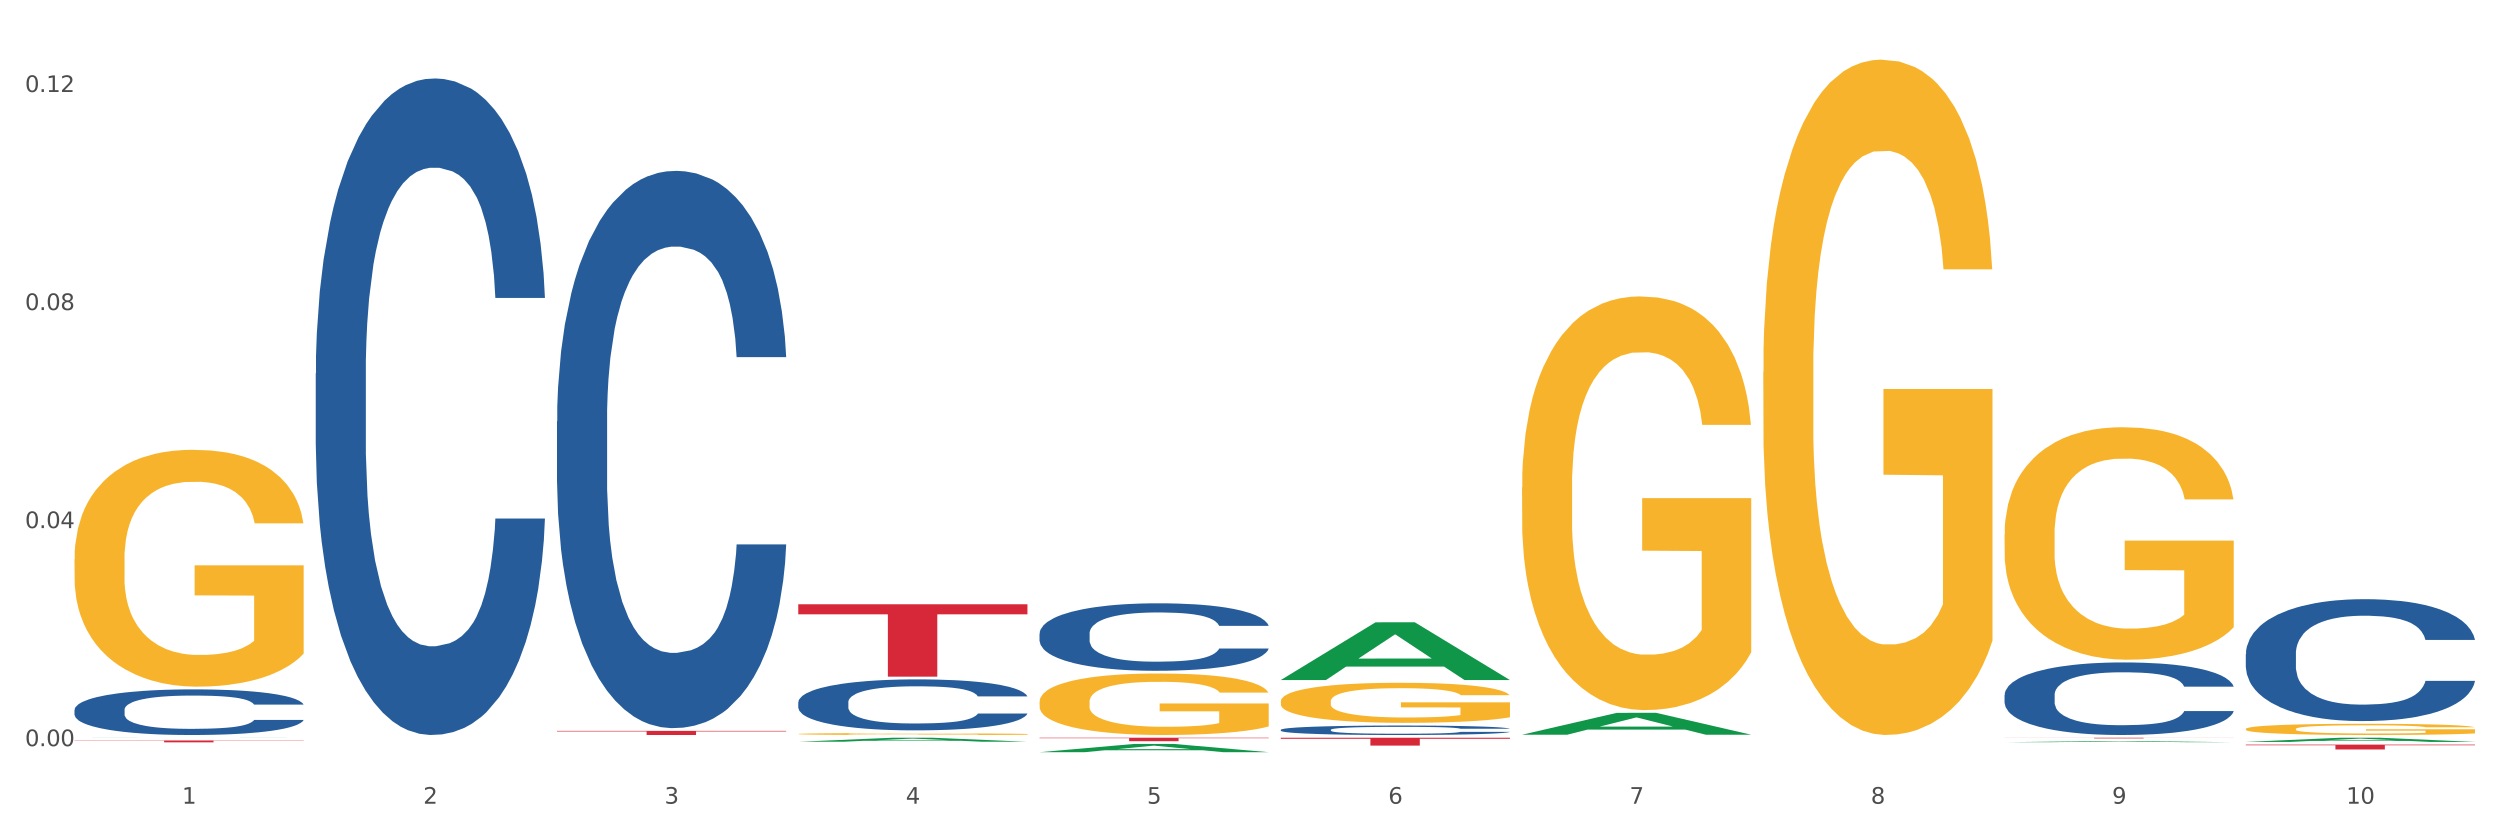 <?xml version="1.0" encoding="utf-8" standalone="no"?>
<!DOCTYPE svg PUBLIC "-//W3C//DTD SVG 1.1//EN"
  "http://www.w3.org/Graphics/SVG/1.1/DTD/svg11.dtd">
<svg xmlns:xlink="http://www.w3.org/1999/xlink" width="1080pt" height="360pt" viewBox="0 0 1080 360" xmlns="http://www.w3.org/2000/svg" version="1.1">
 <rect x="0" y="0" width="1080" height="360" fill="#333333" stroke="none"/>
 <defs>
  <style type="text/css">*{stroke-linejoin: round; stroke-linecap: butt}</style>
 </defs>
 <g id="figure_1">
  <g id="patch_1">
   <path d="M 0 360 
L 1080 360 
L 1080 0 
L 0 0 
z
" style="fill: #ffffff; stroke: #ffffff; stroke-linejoin: miter"/>
  </g>
  <g id="axes_1">
   <g id="matplotlib.axis_1">
    <g id="xtick_1">
     <g id="text_1">
      <!-- 1 -->
      <g style="fill: #4d4d4d" transform="translate(78.627 347.204) scale(0.096 -0.096)">
       <defs>
        <path id="DejaVuSans-31" d="M 794 531 
L 1825 531 
L 1825 4091 
L 703 3866 
L 703 4441 
L 1819 4666 
L 2450 4666 
L 2450 531 
L 3481 531 
L 3481 0 
L 794 0 
L 794 531 
z
" transform="scale(0.016)"/>
       </defs>
       <use xlink:href="#DejaVuSans-31"/>
      </g>
     </g>
    </g>
    <g id="xtick_2">
     <g id="text_2">
      <!-- 2 -->
      <g style="fill: #4d4d4d" transform="translate(182.851 347.204) scale(0.096 -0.096)">
       <defs>
        <path id="DejaVuSans-32" d="M 1228 531 
L 3431 531 
L 3431 0 
L 469 0 
L 469 531 
Q 828 903 1448 1529 
Q 2069 2156 2228 2338 
Q 2531 2678 2651 2914 
Q 2772 3150 2772 3378 
Q 2772 3750 2511 3984 
Q 2250 4219 1831 4219 
Q 1534 4219 1204 4116 
Q 875 4013 500 3803 
L 500 4441 
Q 881 4594 1212 4672 
Q 1544 4750 1819 4750 
Q 2544 4750 2975 4387 
Q 3406 4025 3406 3419 
Q 3406 3131 3298 2873 
Q 3191 2616 2906 2266 
Q 2828 2175 2409 1742 
Q 1991 1309 1228 531 
z
" transform="scale(0.016)"/>
       </defs>
       <use xlink:href="#DejaVuSans-32"/>
      </g>
     </g>
    </g>
    <g id="xtick_3">
     <g id="text_3">
      <!-- 3 -->
      <g style="fill: #4d4d4d" transform="translate(287.074 347.204) scale(0.096 -0.096)">
       <defs>
        <path id="DejaVuSans-33" d="M 2597 2516 
Q 3050 2419 3304 2112 
Q 3559 1806 3559 1356 
Q 3559 666 3084 287 
Q 2609 -91 1734 -91 
Q 1441 -91 1130 -33 
Q 819 25 488 141 
L 488 750 
Q 750 597 1062 519 
Q 1375 441 1716 441 
Q 2309 441 2620 675 
Q 2931 909 2931 1356 
Q 2931 1769 2642 2001 
Q 2353 2234 1838 2234 
L 1294 2234 
L 1294 2753 
L 1863 2753 
Q 2328 2753 2575 2939 
Q 2822 3125 2822 3475 
Q 2822 3834 2567 4026 
Q 2313 4219 1838 4219 
Q 1578 4219 1281 4162 
Q 984 4106 628 3988 
L 628 4550 
Q 988 4650 1302 4700 
Q 1616 4750 1894 4750 
Q 2613 4750 3031 4423 
Q 3450 4097 3450 3541 
Q 3450 3153 3228 2886 
Q 3006 2619 2597 2516 
z
" transform="scale(0.016)"/>
       </defs>
       <use xlink:href="#DejaVuSans-33"/>
      </g>
     </g>
    </g>
    <g id="xtick_4">
     <g id="text_4">
      <!-- 4 -->
      <g style="fill: #4d4d4d" transform="translate(391.298 347.204) scale(0.096 -0.096)">
       <defs>
        <path id="DejaVuSans-34" d="M 2419 4116 
L 825 1625 
L 2419 1625 
L 2419 4116 
z
M 2253 4666 
L 3047 4666 
L 3047 1625 
L 3713 1625 
L 3713 1100 
L 3047 1100 
L 3047 0 
L 2419 0 
L 2419 1100 
L 313 1100 
L 313 1709 
L 2253 4666 
z
" transform="scale(0.016)"/>
       </defs>
       <use xlink:href="#DejaVuSans-34"/>
      </g>
     </g>
    </g>
    <g id="xtick_5">
     <g id="text_5">
      <!-- 5 -->
      <g style="fill: #4d4d4d" transform="translate(495.522 347.204) scale(0.096 -0.096)">
       <defs>
        <path id="DejaVuSans-35" d="M 691 4666 
L 3169 4666 
L 3169 4134 
L 1269 4134 
L 1269 2991 
Q 1406 3038 1543 3061 
Q 1681 3084 1819 3084 
Q 2600 3084 3056 2656 
Q 3513 2228 3513 1497 
Q 3513 744 3044 326 
Q 2575 -91 1722 -91 
Q 1428 -91 1123 -41 
Q 819 9 494 109 
L 494 744 
Q 775 591 1075 516 
Q 1375 441 1709 441 
Q 2250 441 2565 725 
Q 2881 1009 2881 1497 
Q 2881 1984 2565 2268 
Q 2250 2553 1709 2553 
Q 1456 2553 1204 2497 
Q 953 2441 691 2322 
L 691 4666 
z
" transform="scale(0.016)"/>
       </defs>
       <use xlink:href="#DejaVuSans-35"/>
      </g>
     </g>
    </g>
    <g id="xtick_6">
     <g id="text_6">
      <!-- 6 -->
      <g style="fill: #4d4d4d" transform="translate(599.745 347.204) scale(0.096 -0.096)">
       <defs>
        <path id="DejaVuSans-36" d="M 2113 2584 
Q 1688 2584 1439 2293 
Q 1191 2003 1191 1497 
Q 1191 994 1439 701 
Q 1688 409 2113 409 
Q 2538 409 2786 701 
Q 3034 994 3034 1497 
Q 3034 2003 2786 2293 
Q 2538 2584 2113 2584 
z
M 3366 4563 
L 3366 3988 
Q 3128 4100 2886 4159 
Q 2644 4219 2406 4219 
Q 1781 4219 1451 3797 
Q 1122 3375 1075 2522 
Q 1259 2794 1537 2939 
Q 1816 3084 2150 3084 
Q 2853 3084 3261 2657 
Q 3669 2231 3669 1497 
Q 3669 778 3244 343 
Q 2819 -91 2113 -91 
Q 1303 -91 875 529 
Q 447 1150 447 2328 
Q 447 3434 972 4092 
Q 1497 4750 2381 4750 
Q 2619 4750 2861 4703 
Q 3103 4656 3366 4563 
z
" transform="scale(0.016)"/>
       </defs>
       <use xlink:href="#DejaVuSans-36"/>
      </g>
     </g>
    </g>
    <g id="xtick_7">
     <g id="text_7">
      <!-- 7 -->
      <g style="fill: #4d4d4d" transform="translate(703.969 347.204) scale(0.096 -0.096)">
       <defs>
        <path id="DejaVuSans-37" d="M 525 4666 
L 3525 4666 
L 3525 4397 
L 1831 0 
L 1172 0 
L 2766 4134 
L 525 4134 
L 525 4666 
z
" transform="scale(0.016)"/>
       </defs>
       <use xlink:href="#DejaVuSans-37"/>
      </g>
     </g>
    </g>
    <g id="xtick_8">
     <g id="text_8">
      <!-- 8 -->
      <g style="fill: #4d4d4d" transform="translate(808.193 347.204) scale(0.096 -0.096)">
       <defs>
        <path id="DejaVuSans-38" d="M 2034 2216 
Q 1584 2216 1326 1975 
Q 1069 1734 1069 1313 
Q 1069 891 1326 650 
Q 1584 409 2034 409 
Q 2484 409 2743 651 
Q 3003 894 3003 1313 
Q 3003 1734 2745 1975 
Q 2488 2216 2034 2216 
z
M 1403 2484 
Q 997 2584 770 2862 
Q 544 3141 544 3541 
Q 544 4100 942 4425 
Q 1341 4750 2034 4750 
Q 2731 4750 3128 4425 
Q 3525 4100 3525 3541 
Q 3525 3141 3298 2862 
Q 3072 2584 2669 2484 
Q 3125 2378 3379 2068 
Q 3634 1759 3634 1313 
Q 3634 634 3220 271 
Q 2806 -91 2034 -91 
Q 1263 -91 848 271 
Q 434 634 434 1313 
Q 434 1759 690 2068 
Q 947 2378 1403 2484 
z
M 1172 3481 
Q 1172 3119 1398 2916 
Q 1625 2713 2034 2713 
Q 2441 2713 2670 2916 
Q 2900 3119 2900 3481 
Q 2900 3844 2670 4047 
Q 2441 4250 2034 4250 
Q 1625 4250 1398 4047 
Q 1172 3844 1172 3481 
z
" transform="scale(0.016)"/>
       </defs>
       <use xlink:href="#DejaVuSans-38"/>
      </g>
     </g>
    </g>
    <g id="xtick_9">
     <g id="text_9">
      <!-- 9 -->
      <g style="fill: #4d4d4d" transform="translate(912.416 347.204) scale(0.096 -0.096)">
       <defs>
        <path id="DejaVuSans-39" d="M 703 97 
L 703 672 
Q 941 559 1184 500 
Q 1428 441 1663 441 
Q 2288 441 2617 861 
Q 2947 1281 2994 2138 
Q 2813 1869 2534 1725 
Q 2256 1581 1919 1581 
Q 1219 1581 811 2004 
Q 403 2428 403 3163 
Q 403 3881 828 4315 
Q 1253 4750 1959 4750 
Q 2769 4750 3195 4129 
Q 3622 3509 3622 2328 
Q 3622 1225 3098 567 
Q 2575 -91 1691 -91 
Q 1453 -91 1209 -44 
Q 966 3 703 97 
z
M 1959 2075 
Q 2384 2075 2632 2365 
Q 2881 2656 2881 3163 
Q 2881 3666 2632 3958 
Q 2384 4250 1959 4250 
Q 1534 4250 1286 3958 
Q 1038 3666 1038 3163 
Q 1038 2656 1286 2365 
Q 1534 2075 1959 2075 
z
" transform="scale(0.016)"/>
       </defs>
       <use xlink:href="#DejaVuSans-39"/>
      </g>
     </g>
    </g>
    <g id="xtick_10">
     <g id="text_10">
      <!-- 10 -->
      <g style="fill: #4d4d4d" transform="translate(1013.586 347.204) scale(0.096 -0.096)">
       <defs>
        <path id="DejaVuSans-30" d="M 2034 4250 
Q 1547 4250 1301 3770 
Q 1056 3291 1056 2328 
Q 1056 1369 1301 889 
Q 1547 409 2034 409 
Q 2525 409 2770 889 
Q 3016 1369 3016 2328 
Q 3016 3291 2770 3770 
Q 2525 4250 2034 4250 
z
M 2034 4750 
Q 2819 4750 3233 4129 
Q 3647 3509 3647 2328 
Q 3647 1150 3233 529 
Q 2819 -91 2034 -91 
Q 1250 -91 836 529 
Q 422 1150 422 2328 
Q 422 3509 836 4129 
Q 1250 4750 2034 4750 
z
" transform="scale(0.016)"/>
       </defs>
       <use xlink:href="#DejaVuSans-31"/>
       <use xlink:href="#DejaVuSans-30" transform="translate(63.623 0)"/>
      </g>
     </g>
    </g>
    <g id="xtick_11"/>
    <g id="xtick_12"/>
    <g id="xtick_13"/>
    <g id="xtick_14"/>
    <g id="xtick_15"/>
    <g id="xtick_16"/>
    <g id="xtick_17"/>
    <g id="xtick_18"/>
    <g id="xtick_19"/>
   </g>
   <g id="matplotlib.axis_2">
    <g id="ytick_1">
     <g id="text_11">
      <!-- 0.00 -->
      <g style="fill: #4d4d4d" transform="translate(10.8 322.341) scale(0.096 -0.096)">
       <defs>
        <path id="DejaVuSans-2e" d="M 684 794 
L 1344 794 
L 1344 0 
L 684 0 
L 684 794 
z
" transform="scale(0.016)"/>
       </defs>
       <use xlink:href="#DejaVuSans-30"/>
       <use xlink:href="#DejaVuSans-2e" transform="translate(63.623 0)"/>
       <use xlink:href="#DejaVuSans-30" transform="translate(95.41 0)"/>
       <use xlink:href="#DejaVuSans-30" transform="translate(159.033 0)"/>
      </g>
     </g>
    </g>
    <g id="ytick_2">
     <g id="text_12">
      <!-- 0.04 -->
      <g style="fill: #4d4d4d" transform="translate(10.8 228.143) scale(0.096 -0.096)">
       <use xlink:href="#DejaVuSans-30"/>
       <use xlink:href="#DejaVuSans-2e" transform="translate(63.623 0)"/>
       <use xlink:href="#DejaVuSans-30" transform="translate(95.41 0)"/>
       <use xlink:href="#DejaVuSans-34" transform="translate(159.033 0)"/>
      </g>
     </g>
    </g>
    <g id="ytick_3">
     <g id="text_13">
      <!-- 0.08 -->
      <g style="fill: #4d4d4d" transform="translate(10.8 133.945) scale(0.096 -0.096)">
       <use xlink:href="#DejaVuSans-30"/>
       <use xlink:href="#DejaVuSans-2e" transform="translate(63.623 0)"/>
       <use xlink:href="#DejaVuSans-30" transform="translate(95.41 0)"/>
       <use xlink:href="#DejaVuSans-38" transform="translate(159.033 0)"/>
      </g>
     </g>
    </g>
    <g id="ytick_4">
     <g id="text_14">
      <!-- 0.12 -->
      <g style="fill: #4d4d4d" transform="translate(10.8 39.747) scale(0.096 -0.096)">
       <use xlink:href="#DejaVuSans-30"/>
       <use xlink:href="#DejaVuSans-2e" transform="translate(63.623 0)"/>
       <use xlink:href="#DejaVuSans-31" transform="translate(95.41 0)"/>
       <use xlink:href="#DejaVuSans-32" transform="translate(159.033 0)"/>
      </g>
     </g>
    </g>
    <g id="ytick_5"/>
    <g id="ytick_6"/>
    <g id="ytick_7"/>
   </g>
   <g id="PolyCollection_1">
    <path d="M 32.175 318.72 
L 32.277 318.72 
L 73.107 318.694 
L 90.051 318.694 
L 131.187 318.72 
L 111.589 318.72 
L 102.709 318.714 
L 60.552 318.714 
L 60.246 318.714 
L 51.671 318.72 
L 32.175 318.72 
L 32.175 318.72 
L 65.86 318.71 
L 97.401 318.71 
L 81.783 318.699 
L 81.579 318.699 
L 81.375 318.699 
L 65.758 318.71 
L 65.86 318.71 
L 32.175 318.72 
z
" clip-path="url(#pdca4728388)" style="fill: #109648"/>
    <path d="M 553.293 318.694 
L 652.306 318.694 
L 652.306 319.167 
L 613.358 319.17 
L 613.358 322.098 
L 592.006 322.098 
L 592.006 319.17 
L 553.293 319.167 
L 553.293 318.697 
L 553.293 318.694 
z
" clip-path="url(#pdca4728388)" style="fill: #d62839"/>
    <path d="M 449.069 318.694 
L 548.082 318.694 
L 548.082 318.903 
L 509.134 318.904 
L 509.134 320.198 
L 487.783 320.198 
L 487.783 318.904 
L 449.069 318.903 
L 449.069 318.695 
L 449.069 318.694 
z
" clip-path="url(#pdca4728388)" style="fill: #d62839"/>
    <path d="M 344.846 261.03 
L 443.858 261.03 
L 443.858 265.378 
L 404.91 265.407 
L 404.91 292.32 
L 383.559 292.32 
L 383.559 265.407 
L 344.846 265.378 
L 344.846 261.059 
L 344.846 261.03 
z
" clip-path="url(#pdca4728388)" style="fill: #d62839"/>
    <path d="M 240.622 315.738 
L 339.635 315.738 
L 339.635 315.986 
L 300.687 315.987 
L 300.687 317.522 
L 279.336 317.522 
L 279.336 315.987 
L 240.622 315.986 
L 240.622 315.739 
L 240.622 315.738 
z
" clip-path="url(#pdca4728388)" style="fill: #d62839"/>
    <path d="M 32.175 319.891 
L 131.187 319.891 
L 131.187 320.001 
L 92.239 320.001 
L 92.239 320.678 
L 70.888 320.678 
L 70.888 320.001 
L 32.175 320.001 
L 32.175 319.892 
L 32.175 319.891 
z
" clip-path="url(#pdca4728388)" style="fill: #d62839"/>
    <path d="M 32.175 306.666 
L 32.292 306.648 
L 32.292 306.144 
L 32.643 305.46 
L 33.931 304.2 
L 35.569 303.246 
L 38.378 302.13 
L 39.899 301.662 
L 41.889 301.14 
L 45.985 300.293 
L 50.667 299.573 
L 53.944 299.177 
L 56.401 298.925 
L 61.902 298.475 
L 65.062 298.277 
L 68.339 298.115 
L 71.148 298.007 
L 75.829 297.881 
L 79.575 297.827 
L 83.905 297.809 
L 87.533 297.827 
L 92.331 297.899 
L 99.354 298.115 
L 102.045 298.241 
L 105.674 298.457 
L 109.419 298.745 
L 112.462 299.033 
L 115.973 299.447 
L 119.601 299.987 
L 123.112 300.672 
L 125.57 301.302 
L 127.559 301.968 
L 129.315 302.778 
L 130.602 303.66 
L 131.187 304.398 
L 109.77 304.398 
L 109.185 303.732 
L 108.014 303.012 
L 106.844 302.526 
L 105.557 302.13 
L 103.567 301.68 
L 101.811 301.392 
L 98.886 301.05 
L 96.194 300.834 
L 93.97 300.708 
L 91.278 300.6 
L 85.543 300.492 
L 81.447 300.492 
L 78.872 300.528 
L 75.712 300.618 
L 73.021 300.744 
L 69.861 300.96 
L 67.403 301.194 
L 64.945 301.5 
L 63.541 301.716 
L 61.434 302.112 
L 60.03 302.436 
L 58.157 302.994 
L 57.104 303.39 
L 55.231 304.416 
L 54.412 305.172 
L 54.061 305.694 
L 53.827 306.27 
L 53.827 309.079 
L 54.529 310.339 
L 55.114 310.879 
L 56.05 311.491 
L 57.806 312.283 
L 60.381 313.057 
L 63.072 313.616 
L 65.296 313.958 
L 67.403 314.21 
L 69.509 314.408 
L 72.084 314.588 
L 74.191 314.696 
L 77.351 314.804 
L 81.096 314.858 
L 84.022 314.858 
L 89.991 314.768 
L 92.683 314.678 
L 95.257 314.552 
L 98.066 314.354 
L 100.29 314.138 
L 101.577 313.976 
L 103.684 313.634 
L 105.322 313.274 
L 106.727 312.859 
L 107.663 312.499 
L 108.717 311.959 
L 109.536 311.347 
L 109.77 311.023 
L 131.187 311.023 
L 130.719 311.671 
L 129.9 312.301 
L 128.262 313.148 
L 126.974 313.634 
L 124.985 314.228 
L 122.878 314.732 
L 119.952 315.29 
L 117.26 315.704 
L 114.451 316.064 
L 111.408 316.388 
L 105.908 316.838 
L 103.918 316.964 
L 99.705 317.18 
L 96.428 317.306 
L 91.629 317.432 
L 86.714 317.504 
L 81.564 317.522 
L 77 317.486 
L 71.967 317.378 
L 68.807 317.27 
L 65.296 317.108 
L 61.2 316.856 
L 57.338 316.55 
L 53.71 316.19 
L 50.316 315.776 
L 47.156 315.308 
L 43.059 314.534 
L 40.016 313.778 
L 37.793 313.075 
L 36.271 312.481 
L 34.75 311.725 
L 33.931 311.203 
L 32.643 309.943 
L 32.175 308.773 
L 32.175 306.666 
z
" clip-path="url(#pdca4728388)" style="fill: #255c99"/>
    <path d="M 32.175 241.598 
L 32.292 241.505 
L 32.292 238.141 
L 32.526 235.244 
L 33.695 228.236 
L 35.448 222.442 
L 36.734 219.359 
L 38.02 216.836 
L 39.54 214.312 
L 41.41 211.696 
L 44.8 207.865 
L 46.904 205.902 
L 49.476 203.847 
L 54.152 200.856 
L 57.542 199.174 
L 61.049 197.773 
L 66.777 196.091 
L 70.517 195.343 
L 74.492 194.783 
L 79.285 194.409 
L 82.909 194.315 
L 90.858 194.596 
L 97.638 195.437 
L 100.911 196.091 
L 105.119 197.212 
L 107.34 197.96 
L 110.964 199.455 
L 114.705 201.417 
L 117.277 203.099 
L 121.134 206.276 
L 124.057 209.453 
L 126.745 213.378 
L 128.148 216.088 
L 129.2 218.611 
L 130.135 221.508 
L 131.071 226.087 
L 110.029 226.087 
L 109.211 222.816 
L 107.925 219.732 
L 106.054 216.742 
L 104.418 214.873 
L 101.612 212.537 
L 99.041 211.042 
L 96.352 209.921 
L 93.079 208.986 
L 90.507 208.519 
L 86.883 208.145 
L 79.752 208.239 
L 74.96 208.986 
L 71.686 209.921 
L 69.582 210.762 
L 67.712 211.696 
L 65.608 213.004 
L 63.153 214.967 
L 61.399 216.742 
L 59.646 218.985 
L 58.243 221.227 
L 56.957 223.844 
L 55.905 226.647 
L 55.087 229.544 
L 54.386 233.095 
L 53.801 238.982 
L 53.801 251.784 
L 54.035 254.681 
L 54.619 258.512 
L 55.321 261.409 
L 56.49 264.866 
L 57.542 267.202 
L 59.529 270.566 
L 61.75 273.37 
L 63.504 275.145 
L 65.257 276.64 
L 68.296 278.696 
L 71.686 280.378 
L 74.609 281.406 
L 78.583 282.34 
L 81.272 282.714 
L 83.61 282.901 
L 89.338 282.901 
L 93.429 282.621 
L 97.988 281.967 
L 101.495 281.126 
L 104.418 280.098 
L 107.691 278.416 
L 109.795 276.827 
L 109.795 257.297 
L 84.078 257.204 
L 84.078 244.215 
L 131.187 244.215 
L 131.187 282.34 
L 129.2 284.303 
L 126.979 286.078 
L 124.641 287.667 
L 121.134 289.629 
L 116.926 291.498 
L 113.185 292.806 
L 109.211 293.927 
L 104.535 294.955 
L 98.456 295.89 
L 94.715 296.264 
L 90.039 296.544 
L 84.545 296.637 
L 79.752 296.45 
L 75.076 295.983 
L 70.167 295.142 
L 65.374 293.927 
L 61.75 292.713 
L 58.126 291.218 
L 54.269 289.255 
L 51.229 287.386 
L 48.891 285.704 
L 46.32 283.555 
L 43.514 280.752 
L 41.41 278.229 
L 39.54 275.612 
L 37.552 272.248 
L 36.15 269.351 
L 34.747 265.707 
L 33.928 262.997 
L 32.993 258.792 
L 32.292 252.905 
L 32.175 241.598 
z
" clip-path="url(#pdca4728388)" style="fill: #f7b32b"/>
    <path d="M 240.622 181.987 
L 240.739 181.767 
L 240.739 175.611 
L 241.09 167.256 
L 242.378 151.865 
L 244.016 140.212 
L 246.825 126.581 
L 248.347 120.864 
L 250.336 114.488 
L 254.432 104.154 
L 259.114 95.36 
L 262.391 90.522 
L 264.849 87.444 
L 270.349 81.948 
L 273.509 79.529 
L 276.786 77.55 
L 279.595 76.231 
L 284.277 74.692 
L 288.022 74.033 
L 292.352 73.813 
L 295.98 74.033 
L 300.779 74.912 
L 307.801 77.55 
L 310.493 79.089 
L 314.121 81.728 
L 317.866 85.246 
L 320.909 88.764 
L 324.42 93.82 
L 328.048 100.416 
L 331.559 108.771 
L 334.017 116.467 
L 336.007 124.602 
L 337.762 134.496 
L 339.049 145.269 
L 339.635 154.284 
L 318.217 154.284 
L 317.632 146.149 
L 316.462 137.354 
L 315.291 131.418 
L 314.004 126.581 
L 312.014 121.084 
L 310.259 117.566 
L 307.333 113.389 
L 304.641 110.75 
L 302.417 109.211 
L 299.725 107.892 
L 293.991 106.573 
L 289.894 106.573 
L 287.32 107.012 
L 284.16 108.112 
L 281.468 109.651 
L 278.308 112.289 
L 275.85 115.147 
L 273.392 118.885 
L 271.988 121.524 
L 269.881 126.361 
L 268.477 130.318 
L 266.604 137.134 
L 265.551 141.971 
L 263.678 154.504 
L 262.859 163.738 
L 262.508 170.114 
L 262.274 177.15 
L 262.274 211.449 
L 262.976 226.839 
L 263.561 233.435 
L 264.498 240.911 
L 266.253 250.585 
L 268.828 260.039 
L 271.52 266.855 
L 273.743 271.033 
L 275.85 274.111 
L 277.957 276.529 
L 280.532 278.728 
L 282.638 280.047 
L 285.798 281.366 
L 289.543 282.026 
L 292.469 282.026 
L 298.438 280.927 
L 301.13 279.827 
L 303.705 278.288 
L 306.513 275.87 
L 308.737 273.231 
L 310.025 271.252 
L 312.131 267.075 
L 313.77 262.678 
L 315.174 257.621 
L 316.11 253.223 
L 317.164 246.627 
L 317.983 239.152 
L 318.217 235.194 
L 339.635 235.194 
L 339.167 243.11 
L 338.347 250.805 
L 336.709 261.139 
L 335.421 267.075 
L 333.432 274.331 
L 331.325 280.487 
L 328.399 287.303 
L 325.707 292.36 
L 322.899 296.757 
L 319.856 300.714 
L 314.355 306.211 
L 312.365 307.75 
L 308.152 310.389 
L 304.875 311.928 
L 300.077 313.467 
L 295.161 314.346 
L 290.011 314.566 
L 285.447 314.126 
L 280.414 312.807 
L 277.254 311.488 
L 273.743 309.509 
L 269.647 306.431 
L 265.785 302.693 
L 262.157 298.296 
L 258.763 293.239 
L 255.603 287.522 
L 251.507 278.068 
L 248.464 268.834 
L 246.24 260.259 
L 244.718 253.004 
L 243.197 243.769 
L 242.378 237.393 
L 241.09 222.002 
L 240.622 207.711 
L 240.622 181.987 
z
" clip-path="url(#pdca4728388)" style="fill: #255c99"/>
    <path d="M 344.846 303.389 
L 344.963 303.368 
L 344.963 302.805 
L 345.314 302.041 
L 346.601 300.633 
L 348.24 299.567 
L 351.049 298.32 
L 352.57 297.797 
L 354.56 297.213 
L 358.656 296.268 
L 363.338 295.463 
L 366.615 295.021 
L 369.072 294.739 
L 374.573 294.236 
L 377.733 294.015 
L 381.01 293.834 
L 383.819 293.713 
L 388.5 293.572 
L 392.245 293.512 
L 396.576 293.492 
L 400.204 293.512 
L 405.002 293.593 
L 412.025 293.834 
L 414.716 293.975 
L 418.344 294.216 
L 422.09 294.538 
L 425.133 294.86 
L 428.644 295.322 
L 432.272 295.926 
L 435.783 296.69 
L 438.241 297.394 
L 440.23 298.139 
L 441.986 299.044 
L 443.273 300.029 
L 443.858 300.854 
L 422.441 300.854 
L 421.856 300.11 
L 420.685 299.305 
L 419.515 298.762 
L 418.227 298.32 
L 416.238 297.817 
L 414.482 297.495 
L 411.556 297.113 
L 408.865 296.871 
L 406.641 296.73 
L 403.949 296.61 
L 398.214 296.489 
L 394.118 296.489 
L 391.543 296.529 
L 388.383 296.63 
L 385.691 296.771 
L 382.531 297.012 
L 380.074 297.274 
L 377.616 297.616 
L 376.211 297.857 
L 374.105 298.299 
L 372.7 298.662 
L 370.828 299.285 
L 369.775 299.728 
L 367.902 300.874 
L 367.083 301.719 
L 366.732 302.302 
L 366.498 302.946 
L 366.498 306.084 
L 367.2 307.492 
L 367.785 308.096 
L 368.721 308.779 
L 370.477 309.665 
L 373.052 310.529 
L 375.743 311.153 
L 377.967 311.535 
L 380.074 311.817 
L 382.18 312.038 
L 384.755 312.239 
L 386.862 312.36 
L 390.022 312.481 
L 393.767 312.541 
L 396.693 312.541 
L 402.662 312.44 
L 405.353 312.34 
L 407.928 312.199 
L 410.737 311.978 
L 412.961 311.736 
L 414.248 311.555 
L 416.355 311.173 
L 417.993 310.771 
L 419.398 310.308 
L 420.334 309.906 
L 421.387 309.302 
L 422.207 308.619 
L 422.441 308.256 
L 443.858 308.256 
L 443.39 308.981 
L 442.571 309.685 
L 440.932 310.63 
L 439.645 311.173 
L 437.655 311.837 
L 435.549 312.4 
L 432.623 313.024 
L 429.931 313.486 
L 427.122 313.889 
L 424.079 314.251 
L 418.579 314.754 
L 416.589 314.894 
L 412.376 315.136 
L 409.099 315.277 
L 404.3 315.417 
L 399.385 315.498 
L 394.235 315.518 
L 389.671 315.478 
L 384.638 315.357 
L 381.478 315.236 
L 377.967 315.055 
L 373.871 314.774 
L 370.009 314.432 
L 366.38 314.029 
L 362.986 313.567 
L 359.826 313.044 
L 355.73 312.179 
L 352.687 311.334 
L 350.464 310.55 
L 348.942 309.886 
L 347.421 309.041 
L 346.601 308.458 
L 345.314 307.05 
L 344.846 305.742 
L 344.846 303.389 
z
" clip-path="url(#pdca4728388)" style="fill: #255c99"/>
    <path d="M 865.964 318.694 
L 964.976 318.694 
L 964.976 318.735 
L 926.028 318.736 
L 926.028 318.992 
L 904.677 318.992 
L 904.677 318.736 
L 865.964 318.735 
L 865.964 318.694 
L 865.964 318.694 
z
" clip-path="url(#pdca4728388)" style="fill: #d62839"/>
    <path d="M 449.069 273.727 
L 449.187 273.7 
L 449.187 272.955 
L 449.538 271.943 
L 450.825 270.079 
L 452.464 268.668 
L 455.272 267.017 
L 456.794 266.324 
L 458.783 265.552 
L 462.88 264.301 
L 467.561 263.236 
L 470.838 262.65 
L 473.296 262.277 
L 478.797 261.611 
L 481.957 261.318 
L 485.234 261.079 
L 488.042 260.919 
L 492.724 260.733 
L 496.469 260.653 
L 500.799 260.626 
L 504.427 260.653 
L 509.226 260.759 
L 516.248 261.079 
L 518.94 261.265 
L 522.568 261.585 
L 526.313 262.011 
L 529.356 262.437 
L 532.867 263.049 
L 536.495 263.848 
L 540.006 264.86 
L 542.464 265.792 
L 544.454 266.777 
L 546.209 267.975 
L 547.497 269.28 
L 548.082 270.372 
L 526.664 270.372 
L 526.079 269.387 
L 524.909 268.321 
L 523.738 267.603 
L 522.451 267.017 
L 520.461 266.351 
L 518.706 265.925 
L 515.78 265.419 
L 513.088 265.1 
L 510.864 264.913 
L 508.173 264.753 
L 502.438 264.594 
L 498.342 264.594 
L 495.767 264.647 
L 492.607 264.78 
L 489.915 264.966 
L 486.755 265.286 
L 484.297 265.632 
L 481.84 266.085 
L 480.435 266.404 
L 478.328 266.99 
L 476.924 267.469 
L 475.051 268.295 
L 473.998 268.881 
L 472.126 270.398 
L 471.306 271.517 
L 470.955 272.289 
L 470.721 273.141 
L 470.721 277.295 
L 471.423 279.159 
L 472.009 279.958 
L 472.945 280.863 
L 474.7 282.035 
L 477.275 283.18 
L 479.967 284.005 
L 482.191 284.511 
L 484.297 284.884 
L 486.404 285.177 
L 488.979 285.443 
L 491.085 285.603 
L 494.245 285.763 
L 497.991 285.842 
L 500.916 285.842 
L 506.885 285.709 
L 509.577 285.576 
L 512.152 285.39 
L 514.961 285.097 
L 517.184 284.777 
L 518.472 284.538 
L 520.578 284.032 
L 522.217 283.499 
L 523.621 282.887 
L 524.558 282.354 
L 525.611 281.555 
L 526.43 280.65 
L 526.664 280.171 
L 548.082 280.171 
L 547.614 281.129 
L 546.795 282.061 
L 545.156 283.313 
L 543.869 284.032 
L 541.879 284.911 
L 539.772 285.656 
L 536.846 286.482 
L 534.155 287.094 
L 531.346 287.627 
L 528.303 288.106 
L 522.802 288.772 
L 520.813 288.958 
L 516.599 289.277 
L 513.322 289.464 
L 508.524 289.65 
L 503.608 289.757 
L 498.459 289.783 
L 493.894 289.73 
L 488.862 289.57 
L 485.702 289.411 
L 482.191 289.171 
L 478.094 288.798 
L 474.232 288.345 
L 470.604 287.813 
L 467.21 287.201 
L 464.05 286.508 
L 459.954 285.363 
L 456.911 284.245 
L 454.687 283.206 
L 453.166 282.328 
L 451.644 281.209 
L 450.825 280.437 
L 449.538 278.573 
L 449.069 276.842 
L 449.069 273.727 
z
" clip-path="url(#pdca4728388)" style="fill: #255c99"/>
    <path d="M 865.964 300.257 
L 866.081 300.228 
L 866.081 299.426 
L 866.432 298.338 
L 867.719 296.334 
L 869.358 294.816 
L 872.167 293.041 
L 873.688 292.297 
L 875.678 291.466 
L 879.774 290.121 
L 884.456 288.975 
L 887.733 288.345 
L 890.19 287.945 
L 895.691 287.229 
L 898.851 286.914 
L 902.128 286.656 
L 904.937 286.484 
L 909.618 286.284 
L 913.364 286.198 
L 917.694 286.169 
L 921.322 286.198 
L 926.12 286.313 
L 933.143 286.656 
L 935.834 286.857 
L 939.463 287.2 
L 943.208 287.658 
L 946.251 288.116 
L 949.762 288.775 
L 953.39 289.634 
L 956.901 290.722 
L 959.359 291.724 
L 961.348 292.784 
L 963.104 294.072 
L 964.391 295.475 
L 964.976 296.649 
L 943.559 296.649 
L 942.974 295.59 
L 941.803 294.444 
L 940.633 293.671 
L 939.346 293.041 
L 937.356 292.325 
L 935.6 291.867 
L 932.674 291.323 
L 929.983 290.98 
L 927.759 290.779 
L 925.067 290.607 
L 919.332 290.436 
L 915.236 290.436 
L 912.661 290.493 
L 909.501 290.636 
L 906.81 290.837 
L 903.65 291.18 
L 901.192 291.552 
L 898.734 292.039 
L 897.33 292.383 
L 895.223 293.013 
L 893.819 293.528 
L 891.946 294.416 
L 890.893 295.046 
L 889.02 296.678 
L 888.201 297.88 
L 887.85 298.711 
L 887.616 299.627 
L 887.616 304.093 
L 888.318 306.098 
L 888.903 306.957 
L 889.839 307.93 
L 891.595 309.19 
L 894.17 310.421 
L 896.861 311.309 
L 899.085 311.853 
L 901.192 312.254 
L 903.298 312.569 
L 905.873 312.855 
L 907.98 313.027 
L 911.14 313.199 
L 914.885 313.285 
L 917.811 313.285 
L 923.78 313.141 
L 926.472 312.998 
L 929.046 312.798 
L 931.855 312.483 
L 934.079 312.139 
L 935.366 311.882 
L 937.473 311.338 
L 939.111 310.765 
L 940.516 310.106 
L 941.452 309.534 
L 942.505 308.675 
L 943.325 307.701 
L 943.559 307.186 
L 964.976 307.186 
L 964.508 308.217 
L 963.689 309.219 
L 962.05 310.564 
L 960.763 311.338 
L 958.773 312.282 
L 956.667 313.084 
L 953.741 313.972 
L 951.049 314.63 
L 948.24 315.203 
L 945.197 315.718 
L 939.697 316.434 
L 937.707 316.635 
L 933.494 316.978 
L 930.217 317.179 
L 925.418 317.379 
L 920.503 317.494 
L 915.353 317.522 
L 910.789 317.465 
L 905.756 317.293 
L 902.596 317.121 
L 899.085 316.864 
L 894.989 316.463 
L 891.127 315.976 
L 887.499 315.403 
L 884.105 314.745 
L 880.945 314 
L 876.848 312.769 
L 873.805 311.567 
L 871.582 310.45 
L 870.06 309.505 
L 868.539 308.302 
L 867.719 307.472 
L 866.432 305.468 
L 865.964 303.607 
L 865.964 300.257 
z
" clip-path="url(#pdca4728388)" style="fill: #255c99"/>
    <path d="M 970.188 282.505 
L 970.305 282.457 
L 970.305 281.11 
L 970.656 279.283 
L 971.943 275.916 
L 973.582 273.367 
L 976.39 270.385 
L 977.912 269.134 
L 979.902 267.739 
L 983.998 265.479 
L 988.679 263.555 
L 991.956 262.497 
L 994.414 261.823 
L 999.915 260.621 
L 1003.075 260.092 
L 1006.352 259.659 
L 1009.161 259.37 
L 1013.842 259.034 
L 1017.587 258.889 
L 1021.917 258.841 
L 1025.546 258.889 
L 1030.344 259.082 
L 1037.366 259.659 
L 1040.058 259.996 
L 1043.686 260.573 
L 1047.431 261.342 
L 1050.474 262.112 
L 1053.985 263.218 
L 1057.613 264.661 
L 1061.125 266.489 
L 1063.582 268.172 
L 1065.572 269.952 
L 1067.327 272.116 
L 1068.615 274.473 
L 1069.2 276.445 
L 1047.782 276.445 
L 1047.197 274.665 
L 1046.027 272.741 
L 1044.857 271.443 
L 1043.569 270.385 
L 1041.58 269.182 
L 1039.824 268.413 
L 1036.898 267.499 
L 1034.206 266.922 
L 1031.983 266.585 
L 1029.291 266.296 
L 1023.556 266.008 
L 1019.46 266.008 
L 1016.885 266.104 
L 1013.725 266.344 
L 1011.033 266.681 
L 1007.873 267.258 
L 1005.415 267.884 
L 1002.958 268.701 
L 1001.553 269.278 
L 999.447 270.337 
L 998.042 271.202 
L 996.17 272.693 
L 995.116 273.751 
L 993.244 276.493 
L 992.424 278.513 
L 992.073 279.908 
L 991.839 281.447 
L 991.839 288.95 
L 992.541 292.317 
L 993.127 293.76 
L 994.063 295.395 
L 995.818 297.511 
L 998.393 299.579 
L 1001.085 301.07 
L 1003.309 301.984 
L 1005.415 302.658 
L 1007.522 303.187 
L 1010.097 303.668 
L 1012.203 303.956 
L 1015.363 304.245 
L 1019.109 304.389 
L 1022.035 304.389 
L 1028.003 304.149 
L 1030.695 303.908 
L 1033.27 303.571 
L 1036.079 303.042 
L 1038.303 302.465 
L 1039.59 302.032 
L 1041.697 301.118 
L 1043.335 300.157 
L 1044.739 299.05 
L 1045.676 298.088 
L 1046.729 296.645 
L 1047.548 295.01 
L 1047.782 294.144 
L 1069.2 294.144 
L 1068.732 295.876 
L 1067.913 297.559 
L 1066.274 299.82 
L 1064.987 301.118 
L 1062.997 302.706 
L 1060.89 304.052 
L 1057.965 305.543 
L 1055.273 306.65 
L 1052.464 307.612 
L 1049.421 308.477 
L 1043.92 309.68 
L 1041.931 310.016 
L 1037.717 310.594 
L 1034.44 310.93 
L 1029.642 311.267 
L 1024.726 311.459 
L 1019.577 311.507 
L 1015.012 311.411 
L 1009.98 311.123 
L 1006.82 310.834 
L 1003.309 310.401 
L 999.212 309.728 
L 995.35 308.91 
L 991.722 307.948 
L 988.328 306.842 
L 985.168 305.591 
L 981.072 303.523 
L 978.029 301.503 
L 975.805 299.627 
L 974.284 298.04 
L 972.762 296.02 
L 971.943 294.625 
L 970.656 291.259 
L 970.188 288.132 
L 970.188 282.505 
z
" clip-path="url(#pdca4728388)" style="fill: #255c99"/>
    <path d="M 970.188 314.917 
L 970.304 314.913 
L 970.304 314.753 
L 970.538 314.616 
L 971.707 314.285 
L 973.461 314.01 
L 974.747 313.864 
L 976.032 313.745 
L 977.552 313.626 
L 979.422 313.502 
L 982.813 313.32 
L 984.917 313.228 
L 987.488 313.13 
L 992.164 312.989 
L 995.554 312.909 
L 999.061 312.843 
L 1004.789 312.763 
L 1008.53 312.728 
L 1012.505 312.701 
L 1017.297 312.684 
L 1020.921 312.679 
L 1028.87 312.692 
L 1035.65 312.732 
L 1038.923 312.763 
L 1043.132 312.816 
L 1045.353 312.852 
L 1048.977 312.922 
L 1052.717 313.015 
L 1055.289 313.095 
L 1059.147 313.245 
L 1062.069 313.396 
L 1064.758 313.581 
L 1066.161 313.71 
L 1067.213 313.829 
L 1068.148 313.966 
L 1069.083 314.183 
L 1048.041 314.183 
L 1047.223 314.028 
L 1045.937 313.882 
L 1044.067 313.741 
L 1042.43 313.652 
L 1039.625 313.542 
L 1037.053 313.471 
L 1034.364 313.418 
L 1031.091 313.373 
L 1028.52 313.351 
L 1024.896 313.334 
L 1017.765 313.338 
L 1012.972 313.373 
L 1009.699 313.418 
L 1007.595 313.458 
L 1005.724 313.502 
L 1003.62 313.564 
L 1001.165 313.657 
L 999.412 313.741 
L 997.659 313.847 
L 996.256 313.953 
L 994.97 314.077 
L 993.918 314.209 
L 993.1 314.347 
L 992.398 314.515 
L 991.814 314.793 
L 991.814 315.399 
L 992.047 315.536 
L 992.632 315.718 
L 993.333 315.855 
L 994.502 316.018 
L 995.554 316.129 
L 997.542 316.288 
L 999.763 316.421 
L 1001.516 316.505 
L 1003.27 316.576 
L 1006.309 316.673 
L 1009.699 316.753 
L 1012.621 316.801 
L 1016.596 316.845 
L 1019.285 316.863 
L 1021.623 316.872 
L 1027.351 316.872 
L 1031.442 316.859 
L 1036.001 316.828 
L 1039.508 316.788 
L 1042.43 316.739 
L 1045.704 316.66 
L 1047.808 316.585 
L 1047.808 315.66 
L 1022.09 315.656 
L 1022.09 315.041 
L 1069.2 315.041 
L 1069.2 316.845 
L 1067.213 316.938 
L 1064.992 317.022 
L 1062.654 317.098 
L 1059.147 317.19 
L 1054.938 317.279 
L 1051.198 317.341 
L 1047.223 317.394 
L 1042.547 317.443 
L 1036.469 317.487 
L 1032.728 317.505 
L 1028.052 317.518 
L 1022.558 317.522 
L 1017.765 317.513 
L 1013.089 317.491 
L 1008.179 317.451 
L 1003.387 317.394 
L 999.763 317.336 
L 996.139 317.266 
L 992.281 317.173 
L 989.242 317.084 
L 986.904 317.005 
L 984.332 316.903 
L 981.527 316.77 
L 979.422 316.651 
L 977.552 316.527 
L 975.565 316.368 
L 974.162 316.231 
L 972.759 316.058 
L 971.941 315.93 
L 971.006 315.731 
L 970.304 315.452 
L 970.188 314.917 
z
" clip-path="url(#pdca4728388)" style="fill: #f7b32b"/>
    <path d="M 865.964 230.974 
L 866.081 230.882 
L 866.081 227.58 
L 866.315 224.737 
L 867.484 217.858 
L 869.237 212.171 
L 870.523 209.144 
L 871.809 206.668 
L 873.329 204.191 
L 875.199 201.623 
L 878.589 197.862 
L 880.693 195.936 
L 883.265 193.918 
L 887.941 190.983 
L 891.331 189.332 
L 894.838 187.957 
L 900.566 186.306 
L 904.306 185.572 
L 908.281 185.021 
L 913.074 184.655 
L 916.698 184.563 
L 924.647 184.838 
L 931.427 185.664 
L 934.7 186.306 
L 938.908 187.406 
L 941.129 188.14 
L 944.753 189.608 
L 948.494 191.534 
L 951.066 193.185 
L 954.923 196.303 
L 957.846 199.422 
L 960.534 203.274 
L 961.937 205.934 
L 962.989 208.41 
L 963.924 211.254 
L 964.859 215.748 
L 943.818 215.748 
L 943 212.538 
L 941.714 209.511 
L 939.843 206.576 
L 938.207 204.742 
L 935.401 202.449 
L 932.829 200.981 
L 930.141 199.88 
L 926.868 198.963 
L 924.296 198.505 
L 920.672 198.138 
L 913.541 198.229 
L 908.749 198.963 
L 905.475 199.88 
L 903.371 200.706 
L 901.501 201.623 
L 899.397 202.907 
L 896.942 204.833 
L 895.188 206.576 
L 893.435 208.777 
L 892.032 210.979 
L 890.746 213.547 
L 889.694 216.298 
L 888.876 219.142 
L 888.175 222.627 
L 887.59 228.406 
L 887.59 240.971 
L 887.824 243.815 
L 888.408 247.575 
L 889.11 250.419 
L 890.279 253.812 
L 891.331 256.105 
L 893.318 259.407 
L 895.539 262.159 
L 897.293 263.902 
L 899.046 265.369 
L 902.085 267.387 
L 905.475 269.038 
L 908.398 270.047 
L 912.372 270.964 
L 915.061 271.331 
L 917.399 271.515 
L 923.127 271.515 
L 927.218 271.239 
L 931.777 270.597 
L 935.284 269.772 
L 938.207 268.763 
L 941.48 267.112 
L 943.584 265.553 
L 943.584 246.383 
L 917.867 246.291 
L 917.867 233.542 
L 964.976 233.542 
L 964.976 270.964 
L 962.989 272.89 
L 960.768 274.633 
L 958.43 276.192 
L 954.923 278.119 
L 950.715 279.953 
L 946.974 281.237 
L 943 282.338 
L 938.324 283.347 
L 932.245 284.264 
L 928.504 284.631 
L 923.828 284.906 
L 918.334 284.998 
L 913.541 284.814 
L 908.865 284.356 
L 903.956 283.53 
L 899.163 282.338 
L 895.539 281.145 
L 891.915 279.678 
L 888.058 277.752 
L 885.018 275.917 
L 882.68 274.266 
L 880.109 272.157 
L 877.303 269.405 
L 875.199 266.929 
L 873.329 264.36 
L 871.341 261.058 
L 869.938 258.215 
L 868.536 254.638 
L 867.717 251.978 
L 866.782 247.851 
L 866.081 242.072 
L 865.964 230.974 
z
" clip-path="url(#pdca4728388)" style="fill: #f7b32b"/>
    <path d="M 761.74 160.58 
L 761.857 160.314 
L 761.857 150.722 
L 762.091 142.462 
L 763.26 122.479 
L 765.013 105.959 
L 766.299 97.166 
L 767.585 89.972 
L 769.105 82.778 
L 770.975 75.318 
L 774.365 64.394 
L 776.469 58.799 
L 779.041 52.937 
L 783.717 44.411 
L 787.107 39.615 
L 790.614 35.618 
L 796.342 30.822 
L 800.083 28.69 
L 804.057 27.092 
L 808.85 26.026 
L 812.474 25.759 
L 820.423 26.559 
L 827.203 28.957 
L 830.476 30.822 
L 834.685 34.019 
L 836.906 36.151 
L 840.529 40.414 
L 844.27 46.009 
L 846.842 50.805 
L 850.7 59.864 
L 853.622 68.923 
L 856.311 80.114 
L 857.713 87.841 
L 858.766 95.035 
L 859.701 103.295 
L 860.636 116.35 
L 839.594 116.35 
L 838.776 107.025 
L 837.49 98.232 
L 835.62 89.706 
L 833.983 84.377 
L 831.178 77.716 
L 828.606 73.453 
L 825.917 70.256 
L 822.644 67.591 
L 820.072 66.259 
L 816.448 65.193 
L 809.318 65.46 
L 804.525 67.591 
L 801.252 70.256 
L 799.148 72.654 
L 797.277 75.318 
L 795.173 79.048 
L 792.718 84.644 
L 790.965 89.706 
L 789.211 96.101 
L 787.809 102.495 
L 786.523 109.956 
L 785.471 117.949 
L 784.652 126.209 
L 783.951 136.334 
L 783.366 153.12 
L 783.366 189.622 
L 783.6 197.882 
L 784.185 208.806 
L 784.886 217.066 
L 786.055 226.925 
L 787.107 233.586 
L 789.094 243.178 
L 791.315 251.171 
L 793.069 256.233 
L 794.822 260.497 
L 797.862 266.358 
L 801.252 271.154 
L 804.174 274.085 
L 808.149 276.75 
L 810.837 277.815 
L 813.175 278.348 
L 818.903 278.348 
L 822.995 277.549 
L 827.554 275.684 
L 831.061 273.286 
L 833.983 270.355 
L 837.256 265.559 
L 839.36 261.029 
L 839.36 205.343 
L 813.643 205.076 
L 813.643 168.041 
L 860.753 168.041 
L 860.753 276.75 
L 858.766 282.345 
L 856.544 287.407 
L 854.206 291.937 
L 850.7 297.532 
L 846.491 302.861 
L 842.751 306.591 
L 838.776 309.789 
L 834.1 312.72 
L 828.021 315.384 
L 824.281 316.45 
L 819.605 317.249 
L 814.111 317.516 
L 809.318 316.983 
L 804.642 315.65 
L 799.732 313.252 
L 794.939 309.789 
L 791.315 306.325 
L 787.692 302.062 
L 783.834 296.466 
L 780.795 291.138 
L 778.457 286.342 
L 775.885 280.213 
L 773.079 272.22 
L 770.975 265.026 
L 769.105 257.566 
L 767.118 247.974 
L 765.715 239.714 
L 764.312 229.323 
L 763.494 221.596 
L 762.559 209.606 
L 761.857 192.82 
L 761.74 160.58 
z
" clip-path="url(#pdca4728388)" style="fill: #f7b32b"/>
    <path d="M 657.517 210.629 
L 657.634 210.466 
L 657.634 204.59 
L 657.867 199.531 
L 659.036 187.289 
L 660.79 177.17 
L 662.076 171.783 
L 663.362 167.377 
L 664.881 162.97 
L 666.752 158.399 
L 670.142 151.708 
L 672.246 148.28 
L 674.818 144.689 
L 679.493 139.466 
L 682.884 136.528 
L 686.39 134.08 
L 692.118 131.142 
L 695.859 129.836 
L 699.834 128.857 
L 704.627 128.204 
L 708.25 128.041 
L 716.199 128.53 
L 722.979 129.999 
L 726.253 131.142 
L 730.461 133.101 
L 732.682 134.406 
L 736.306 137.018 
L 740.047 140.445 
L 742.618 143.383 
L 746.476 148.933 
L 749.398 154.482 
L 752.087 161.337 
L 753.49 166.071 
L 754.542 170.478 
L 755.477 175.537 
L 756.412 183.535 
L 735.371 183.535 
L 734.552 177.823 
L 733.266 172.436 
L 731.396 167.213 
L 729.76 163.949 
L 726.954 159.868 
L 724.382 157.257 
L 721.694 155.298 
L 718.42 153.666 
L 715.849 152.85 
L 712.225 152.197 
L 705.094 152.36 
L 700.301 153.666 
L 697.028 155.298 
L 694.924 156.767 
L 693.054 158.399 
L 690.949 160.685 
L 688.495 164.112 
L 686.741 167.213 
L 684.988 171.131 
L 683.585 175.048 
L 682.299 179.618 
L 681.247 184.514 
L 680.429 189.574 
L 679.727 195.777 
L 679.143 206.059 
L 679.143 228.42 
L 679.377 233.48 
L 679.961 240.172 
L 680.662 245.232 
L 681.831 251.271 
L 682.884 255.351 
L 684.871 261.227 
L 687.092 266.124 
L 688.845 269.225 
L 690.599 271.836 
L 693.638 275.427 
L 697.028 278.365 
L 699.951 280.161 
L 703.925 281.793 
L 706.614 282.446 
L 708.952 282.772 
L 714.68 282.772 
L 718.771 282.282 
L 723.33 281.14 
L 726.837 279.671 
L 729.76 277.876 
L 733.033 274.938 
L 735.137 272.163 
L 735.137 238.05 
L 709.419 237.887 
L 709.419 215.2 
L 756.529 215.2 
L 756.529 281.793 
L 754.542 285.22 
L 752.321 288.322 
L 749.983 291.096 
L 746.476 294.524 
L 742.268 297.788 
L 738.527 300.073 
L 734.552 302.032 
L 729.876 303.827 
L 723.798 305.46 
L 720.057 306.112 
L 715.381 306.602 
L 709.887 306.765 
L 705.094 306.439 
L 700.418 305.623 
L 695.508 304.154 
L 690.716 302.032 
L 687.092 299.91 
L 683.468 297.299 
L 679.61 293.871 
L 676.571 290.607 
L 674.233 287.669 
L 671.661 283.915 
L 668.856 279.018 
L 666.752 274.611 
L 664.881 270.041 
L 662.894 264.165 
L 661.491 259.105 
L 660.088 252.74 
L 659.27 248.007 
L 658.335 240.662 
L 657.634 230.379 
L 657.517 210.629 
z
" clip-path="url(#pdca4728388)" style="fill: #f7b32b"/>
    <path d="M 553.293 302.961 
L 553.41 302.945 
L 553.41 302.377 
L 553.644 301.887 
L 554.813 300.702 
L 556.566 299.723 
L 557.852 299.201 
L 559.138 298.775 
L 560.658 298.348 
L 562.528 297.906 
L 565.918 297.258 
L 568.022 296.926 
L 570.594 296.579 
L 575.27 296.073 
L 578.66 295.789 
L 582.167 295.552 
L 587.895 295.268 
L 591.636 295.141 
L 595.61 295.046 
L 600.403 294.983 
L 604.027 294.967 
L 611.976 295.015 
L 618.756 295.157 
L 622.029 295.268 
L 626.237 295.457 
L 628.458 295.584 
L 632.082 295.836 
L 635.823 296.168 
L 638.395 296.452 
L 642.252 296.99 
L 645.175 297.527 
L 647.863 298.19 
L 649.266 298.648 
L 650.318 299.075 
L 651.253 299.565 
L 652.189 300.339 
L 631.147 300.339 
L 630.329 299.786 
L 629.043 299.265 
L 627.173 298.759 
L 625.536 298.443 
L 622.73 298.048 
L 620.159 297.795 
L 617.47 297.606 
L 614.197 297.448 
L 611.625 297.369 
L 608.001 297.306 
L 600.87 297.321 
L 596.078 297.448 
L 592.805 297.606 
L 590.7 297.748 
L 588.83 297.906 
L 586.726 298.127 
L 584.271 298.459 
L 582.518 298.759 
L 580.764 299.138 
L 579.361 299.517 
L 578.075 299.96 
L 577.023 300.434 
L 576.205 300.923 
L 575.504 301.524 
L 574.919 302.519 
L 574.919 304.683 
L 575.153 305.173 
L 575.737 305.821 
L 576.439 306.31 
L 577.608 306.895 
L 578.66 307.29 
L 580.647 307.859 
L 582.868 308.333 
L 584.622 308.633 
L 586.375 308.886 
L 589.415 309.233 
L 592.805 309.518 
L 595.727 309.691 
L 599.702 309.849 
L 602.39 309.912 
L 604.728 309.944 
L 610.456 309.944 
L 614.548 309.897 
L 619.107 309.786 
L 622.613 309.644 
L 625.536 309.47 
L 628.809 309.186 
L 630.913 308.917 
L 630.913 305.615 
L 605.196 305.6 
L 605.196 303.404 
L 652.306 303.404 
L 652.306 309.849 
L 650.318 310.181 
L 648.097 310.481 
L 645.759 310.75 
L 642.252 311.082 
L 638.044 311.397 
L 634.303 311.619 
L 630.329 311.808 
L 625.653 311.982 
L 619.574 312.14 
L 615.833 312.203 
L 611.158 312.251 
L 605.663 312.266 
L 600.87 312.235 
L 596.195 312.156 
L 591.285 312.014 
L 586.492 311.808 
L 582.868 311.603 
L 579.244 311.35 
L 575.387 311.018 
L 572.347 310.702 
L 570.009 310.418 
L 567.438 310.055 
L 564.632 309.581 
L 562.528 309.154 
L 560.658 308.712 
L 558.67 308.143 
L 557.268 307.653 
L 555.865 307.037 
L 555.047 306.579 
L 554.111 305.868 
L 553.41 304.873 
L 553.293 302.961 
z
" clip-path="url(#pdca4728388)" style="fill: #f7b32b"/>
    <path d="M 449.069 303.232 
L 449.186 303.208 
L 449.186 302.334 
L 449.42 301.582 
L 450.589 299.762 
L 452.343 298.258 
L 453.628 297.457 
L 454.914 296.802 
L 456.434 296.147 
L 458.304 295.468 
L 461.694 294.473 
L 463.799 293.964 
L 466.37 293.43 
L 471.046 292.653 
L 474.436 292.217 
L 477.943 291.853 
L 483.671 291.416 
L 487.412 291.222 
L 491.386 291.076 
L 496.179 290.979 
L 499.803 290.955 
L 507.752 291.028 
L 514.532 291.246 
L 517.805 291.416 
L 522.014 291.707 
L 524.235 291.901 
L 527.859 292.29 
L 531.599 292.799 
L 534.171 293.236 
L 538.029 294.061 
L 540.951 294.886 
L 543.64 295.905 
L 545.043 296.608 
L 546.095 297.263 
L 547.03 298.015 
L 547.965 299.204 
L 526.923 299.204 
L 526.105 298.355 
L 524.819 297.554 
L 522.949 296.778 
L 521.312 296.293 
L 518.507 295.686 
L 515.935 295.298 
L 513.246 295.007 
L 509.973 294.764 
L 507.401 294.643 
L 503.778 294.546 
L 496.647 294.57 
L 491.854 294.764 
L 488.581 295.007 
L 486.477 295.225 
L 484.606 295.468 
L 482.502 295.808 
L 480.047 296.317 
L 478.294 296.778 
L 476.54 297.36 
L 475.138 297.943 
L 473.852 298.622 
L 472.8 299.35 
L 471.981 300.102 
L 471.28 301.024 
L 470.696 302.552 
L 470.696 305.876 
L 470.929 306.628 
L 471.514 307.623 
L 472.215 308.375 
L 473.384 309.273 
L 474.436 309.88 
L 476.424 310.753 
L 478.645 311.481 
L 480.398 311.942 
L 482.152 312.33 
L 485.191 312.864 
L 488.581 313.301 
L 491.503 313.567 
L 495.478 313.81 
L 498.167 313.907 
L 500.505 313.956 
L 506.232 313.956 
L 510.324 313.883 
L 514.883 313.713 
L 518.39 313.495 
L 521.312 313.228 
L 524.585 312.791 
L 526.69 312.379 
L 526.69 307.308 
L 500.972 307.284 
L 500.972 303.911 
L 548.082 303.911 
L 548.082 313.81 
L 546.095 314.32 
L 543.874 314.781 
L 541.536 315.193 
L 538.029 315.703 
L 533.82 316.188 
L 530.08 316.527 
L 526.105 316.819 
L 521.429 317.085 
L 515.351 317.328 
L 511.61 317.425 
L 506.934 317.498 
L 501.44 317.522 
L 496.647 317.474 
L 491.971 317.352 
L 487.061 317.134 
L 482.268 316.819 
L 478.645 316.503 
L 475.021 316.115 
L 471.163 315.605 
L 468.124 315.12 
L 465.786 314.684 
L 463.214 314.125 
L 460.409 313.398 
L 458.304 312.743 
L 456.434 312.063 
L 454.447 311.19 
L 453.044 310.438 
L 451.641 309.491 
L 450.823 308.788 
L 449.888 307.696 
L 449.186 306.168 
L 449.069 303.232 
z
" clip-path="url(#pdca4728388)" style="fill: #f7b32b"/>
    <path d="M 344.846 317.074 
L 344.963 317.074 
L 344.963 317.046 
L 345.197 317.023 
L 346.366 316.966 
L 348.119 316.919 
L 349.405 316.893 
L 350.691 316.873 
L 352.21 316.852 
L 354.081 316.831 
L 357.471 316.8 
L 359.575 316.784 
L 362.147 316.767 
L 366.823 316.743 
L 370.213 316.729 
L 373.72 316.718 
L 379.448 316.704 
L 383.188 316.698 
L 387.163 316.694 
L 391.956 316.691 
L 395.579 316.69 
L 403.529 316.692 
L 410.309 316.699 
L 413.582 316.704 
L 417.79 316.713 
L 420.011 316.719 
L 423.635 316.732 
L 427.376 316.748 
L 429.947 316.761 
L 433.805 316.787 
L 436.728 316.813 
L 439.416 316.845 
L 440.819 316.867 
L 441.871 316.887 
L 442.806 316.911 
L 443.741 316.948 
L 422.7 316.948 
L 421.882 316.922 
L 420.596 316.897 
L 418.725 316.872 
L 417.089 316.857 
L 414.283 316.838 
L 411.711 316.826 
L 409.023 316.817 
L 405.75 316.809 
L 403.178 316.805 
L 399.554 316.802 
L 392.423 316.803 
L 387.63 316.809 
L 384.357 316.817 
L 382.253 316.824 
L 380.383 316.831 
L 378.279 316.842 
L 375.824 316.858 
L 374.07 316.872 
L 372.317 316.89 
L 370.914 316.909 
L 369.628 316.93 
L 368.576 316.953 
L 367.758 316.976 
L 367.056 317.005 
L 366.472 317.053 
L 366.472 317.157 
L 366.706 317.181 
L 367.29 317.212 
L 367.992 317.236 
L 369.161 317.264 
L 370.213 317.283 
L 372.2 317.31 
L 374.421 317.333 
L 376.174 317.347 
L 377.928 317.36 
L 380.967 317.376 
L 384.357 317.39 
L 387.28 317.398 
L 391.254 317.406 
L 393.943 317.409 
L 396.281 317.41 
L 402.009 317.41 
L 406.1 317.408 
L 410.659 317.403 
L 414.166 317.396 
L 417.089 317.388 
L 420.362 317.374 
L 422.466 317.361 
L 422.466 317.202 
L 396.748 317.201 
L 396.748 317.096 
L 443.858 317.096 
L 443.858 317.406 
L 441.871 317.422 
L 439.65 317.436 
L 437.312 317.449 
L 433.805 317.465 
L 429.597 317.48 
L 425.856 317.491 
L 421.882 317.5 
L 417.206 317.509 
L 411.127 317.516 
L 407.386 317.519 
L 402.71 317.521 
L 397.216 317.522 
L 392.423 317.521 
L 387.747 317.517 
L 382.838 317.51 
L 378.045 317.5 
L 374.421 317.49 
L 370.797 317.478 
L 366.94 317.462 
L 363.9 317.447 
L 361.562 317.433 
L 358.99 317.416 
L 356.185 317.393 
L 354.081 317.372 
L 352.21 317.351 
L 350.223 317.324 
L 348.82 317.3 
L 347.418 317.271 
L 346.599 317.249 
L 345.664 317.214 
L 344.963 317.166 
L 344.846 317.074 
z
" clip-path="url(#pdca4728388)" style="fill: #f7b32b"/>
    <path d="M 553.293 315.273 
L 553.41 315.269 
L 553.41 315.165 
L 553.761 315.023 
L 555.049 314.762 
L 556.687 314.565 
L 559.496 314.333 
L 561.017 314.236 
L 563.007 314.128 
L 567.103 313.953 
L 571.785 313.804 
L 575.062 313.722 
L 577.52 313.669 
L 583.02 313.576 
L 586.18 313.535 
L 589.457 313.502 
L 592.266 313.479 
L 596.948 313.453 
L 600.693 313.442 
L 605.023 313.438 
L 608.651 313.442 
L 613.45 313.457 
L 620.472 313.502 
L 623.164 313.528 
L 626.792 313.572 
L 630.537 313.632 
L 633.58 313.692 
L 637.091 313.778 
L 640.719 313.889 
L 644.23 314.031 
L 646.688 314.162 
L 648.677 314.3 
L 650.433 314.468 
L 651.72 314.65 
L 652.306 314.803 
L 630.888 314.803 
L 630.303 314.665 
L 629.132 314.516 
L 627.962 314.415 
L 626.675 314.333 
L 624.685 314.24 
L 622.929 314.18 
L 620.004 314.109 
L 617.312 314.065 
L 615.088 314.039 
L 612.396 314.016 
L 606.661 313.994 
L 602.565 313.994 
L 599.99 314.001 
L 596.83 314.02 
L 594.139 314.046 
L 590.979 314.091 
L 588.521 314.139 
L 586.063 314.203 
L 584.659 314.247 
L 582.552 314.33 
L 581.148 314.397 
L 579.275 314.512 
L 578.222 314.594 
L 576.349 314.807 
L 575.53 314.964 
L 575.179 315.072 
L 574.945 315.191 
L 574.945 315.773 
L 575.647 316.034 
L 576.232 316.146 
L 577.168 316.273 
L 578.924 316.437 
L 581.499 316.597 
L 584.191 316.713 
L 586.414 316.784 
L 588.521 316.836 
L 590.628 316.877 
L 593.202 316.914 
L 595.309 316.937 
L 598.469 316.959 
L 602.214 316.97 
L 605.14 316.97 
L 611.109 316.952 
L 613.801 316.933 
L 616.375 316.907 
L 619.184 316.866 
L 621.408 316.821 
L 622.695 316.787 
L 624.802 316.717 
L 626.441 316.642 
L 627.845 316.556 
L 628.781 316.482 
L 629.835 316.37 
L 630.654 316.243 
L 630.888 316.176 
L 652.306 316.176 
L 651.837 316.31 
L 651.018 316.441 
L 649.38 316.616 
L 648.092 316.717 
L 646.103 316.84 
L 643.996 316.944 
L 641.07 317.06 
L 638.378 317.145 
L 635.569 317.22 
L 632.526 317.287 
L 627.026 317.38 
L 625.036 317.407 
L 620.823 317.451 
L 617.546 317.477 
L 612.747 317.504 
L 607.832 317.518 
L 602.682 317.522 
L 598.118 317.515 
L 593.085 317.492 
L 589.925 317.47 
L 586.414 317.436 
L 582.318 317.384 
L 578.456 317.321 
L 574.828 317.246 
L 571.434 317.16 
L 568.274 317.063 
L 564.177 316.903 
L 561.135 316.746 
L 558.911 316.601 
L 557.389 316.478 
L 555.868 316.321 
L 555.049 316.213 
L 553.761 315.952 
L 553.293 315.71 
L 553.293 315.273 
z
" clip-path="url(#pdca4728388)" style="fill: #255c99"/>
    <path d="M 970.188 321.675 
L 1069.2 321.675 
L 1069.2 321.966 
L 1030.252 321.968 
L 1030.252 323.766 
L 1008.901 323.766 
L 1008.901 321.968 
L 970.188 321.966 
L 970.188 321.677 
L 970.188 321.675 
z
" clip-path="url(#pdca4728388)" style="fill: #d62839"/>
    <path d="M 136.399 161.331 
L 136.516 161.072 
L 136.516 153.819 
L 136.867 143.976 
L 138.154 125.845 
L 139.793 112.116 
L 142.602 96.057 
L 144.123 89.322 
L 146.113 81.811 
L 150.209 69.637 
L 154.89 59.276 
L 158.167 53.577 
L 160.625 49.951 
L 166.126 43.475 
L 169.286 40.626 
L 172.563 38.295 
L 175.372 36.741 
L 180.053 34.927 
L 183.798 34.15 
L 188.129 33.891 
L 191.757 34.15 
L 196.555 35.186 
L 203.577 38.295 
L 206.269 40.108 
L 209.897 43.216 
L 213.642 47.361 
L 216.685 51.505 
L 220.196 57.462 
L 223.824 65.233 
L 227.336 75.076 
L 229.793 84.142 
L 231.783 93.726 
L 233.538 105.382 
L 234.826 118.074 
L 235.411 128.694 
L 213.993 128.694 
L 213.408 119.11 
L 212.238 108.749 
L 211.068 101.755 
L 209.78 96.057 
L 207.791 89.581 
L 206.035 85.437 
L 203.109 80.516 
L 200.417 77.407 
L 198.194 75.594 
L 195.502 74.04 
L 189.767 72.486 
L 185.671 72.486 
L 183.096 73.004 
L 179.936 74.299 
L 177.244 76.112 
L 174.084 79.22 
L 171.626 82.588 
L 169.169 86.991 
L 167.764 90.099 
L 165.658 95.798 
L 164.253 100.46 
L 162.381 108.49 
L 161.327 114.189 
L 159.455 128.953 
L 158.635 139.832 
L 158.284 147.344 
L 158.05 155.632 
L 158.05 196.04 
L 158.752 214.172 
L 159.338 221.942 
L 160.274 230.749 
L 162.029 242.146 
L 164.604 253.284 
L 167.296 261.314 
L 169.52 266.235 
L 171.626 269.862 
L 173.733 272.711 
L 176.308 275.301 
L 178.415 276.855 
L 181.575 278.409 
L 185.32 279.186 
L 188.246 279.186 
L 194.214 277.891 
L 196.906 276.596 
L 199.481 274.783 
L 202.29 271.934 
L 204.514 268.825 
L 205.801 266.494 
L 207.908 261.573 
L 209.546 256.392 
L 210.951 250.435 
L 211.887 245.254 
L 212.94 237.484 
L 213.759 228.677 
L 213.993 224.014 
L 235.411 224.014 
L 234.943 233.339 
L 234.124 242.405 
L 232.485 254.579 
L 231.198 261.573 
L 229.208 270.121 
L 227.102 277.373 
L 224.176 285.403 
L 221.484 291.36 
L 218.675 296.541 
L 215.632 301.203 
L 210.131 307.679 
L 208.142 309.492 
L 203.928 312.6 
L 200.651 314.414 
L 195.853 316.227 
L 190.937 317.263 
L 185.788 317.522 
L 181.223 317.004 
L 176.191 315.45 
L 173.031 313.895 
L 169.52 311.564 
L 165.424 307.938 
L 161.561 303.535 
L 157.933 298.354 
L 154.539 292.397 
L 151.379 285.662 
L 147.283 274.524 
L 144.24 263.645 
L 142.016 253.543 
L 140.495 244.995 
L 138.973 234.116 
L 138.154 226.605 
L 136.867 208.473 
L 136.399 191.637 
L 136.399 161.331 
z
" clip-path="url(#pdca4728388)" style="fill: #255c99"/>
    <path d="M 344.846 320.436 
L 344.948 320.434 
L 385.778 318.696 
L 402.722 318.694 
L 443.858 320.439 
L 424.26 320.439 
L 415.379 320.033 
L 373.223 320.033 
L 372.916 320.039 
L 364.342 320.439 
L 344.846 320.439 
L 344.846 320.436 
L 378.53 319.79 
L 410.072 319.788 
L 394.454 319.066 
L 394.25 319.063 
L 394.046 319.068 
L 378.428 319.788 
L 378.53 319.79 
L 344.846 320.436 
z
" clip-path="url(#pdca4728388)" style="fill: #109648"/>
    <path d="M 449.069 324.943 
L 449.172 324.939 
L 490.001 321.373 
L 506.946 321.37 
L 548.082 324.95 
L 528.484 324.95 
L 519.603 324.116 
L 477.446 324.116 
L 477.14 324.129 
L 468.566 324.95 
L 449.069 324.95 
L 449.069 324.943 
L 482.754 323.618 
L 514.295 323.615 
L 498.678 322.133 
L 498.474 322.126 
L 498.269 322.136 
L 482.652 323.615 
L 482.754 323.618 
L 449.069 324.943 
z
" clip-path="url(#pdca4728388)" style="fill: #109648"/>
    <path d="M 553.293 293.749 
L 553.395 293.725 
L 594.225 268.837 
L 611.169 268.813 
L 652.306 293.796 
L 632.707 293.796 
L 623.827 287.978 
L 581.67 287.978 
L 581.364 288.072 
L 572.789 293.796 
L 553.293 293.796 
L 553.293 293.749 
L 586.978 284.506 
L 618.519 284.483 
L 602.901 274.138 
L 602.697 274.091 
L 602.493 274.162 
L 586.876 284.483 
L 586.978 284.506 
L 553.293 293.749 
z
" clip-path="url(#pdca4728388)" style="fill: #109648"/>
    <path d="M 657.517 317.388 
L 657.619 317.379 
L 698.449 307.946 
L 715.393 307.937 
L 756.529 317.405 
L 736.931 317.405 
L 728.05 315.2 
L 685.893 315.2 
L 685.587 315.236 
L 677.013 317.405 
L 657.517 317.405 
L 657.517 317.388 
L 691.201 313.885 
L 722.742 313.876 
L 707.125 309.955 
L 706.921 309.937 
L 706.717 309.964 
L 691.099 313.876 
L 691.201 313.885 
L 657.517 317.388 
z
" clip-path="url(#pdca4728388)" style="fill: #109648"/>
    <path d="M 865.964 320.635 
L 866.066 320.635 
L 906.896 320.164 
L 923.84 320.164 
L 964.976 320.636 
L 945.378 320.636 
L 936.498 320.526 
L 894.341 320.526 
L 894.034 320.528 
L 885.46 320.636 
L 865.964 320.636 
L 865.964 320.635 
L 899.649 320.46 
L 931.19 320.46 
L 915.572 320.264 
L 915.368 320.263 
L 915.164 320.265 
L 899.547 320.46 
L 899.649 320.46 
L 865.964 320.635 
z
" clip-path="url(#pdca4728388)" style="fill: #109648"/>
    <path d="M 970.188 320.5 
L 970.29 320.498 
L 1011.12 318.696 
L 1028.064 318.694 
L 1069.2 320.503 
L 1049.602 320.503 
L 1040.721 320.082 
L 998.564 320.082 
L 998.258 320.089 
L 989.684 320.503 
L 970.188 320.503 
L 970.188 320.5 
L 1003.872 319.831 
L 1035.413 319.829 
L 1019.796 319.08 
L 1019.592 319.076 
L 1019.388 319.081 
L 1003.77 319.829 
L 1003.872 319.831 
L 970.188 320.5 
z
" clip-path="url(#pdca4728388)" style="fill: #109648"/>
   </g>
  </g>
 </g>
 <defs>
  <clipPath id="pdca4728388">
   <rect x="32.175" y="10.8" width="1037.025" height="329.109"/>
  </clipPath>
 </defs>
</svg>
